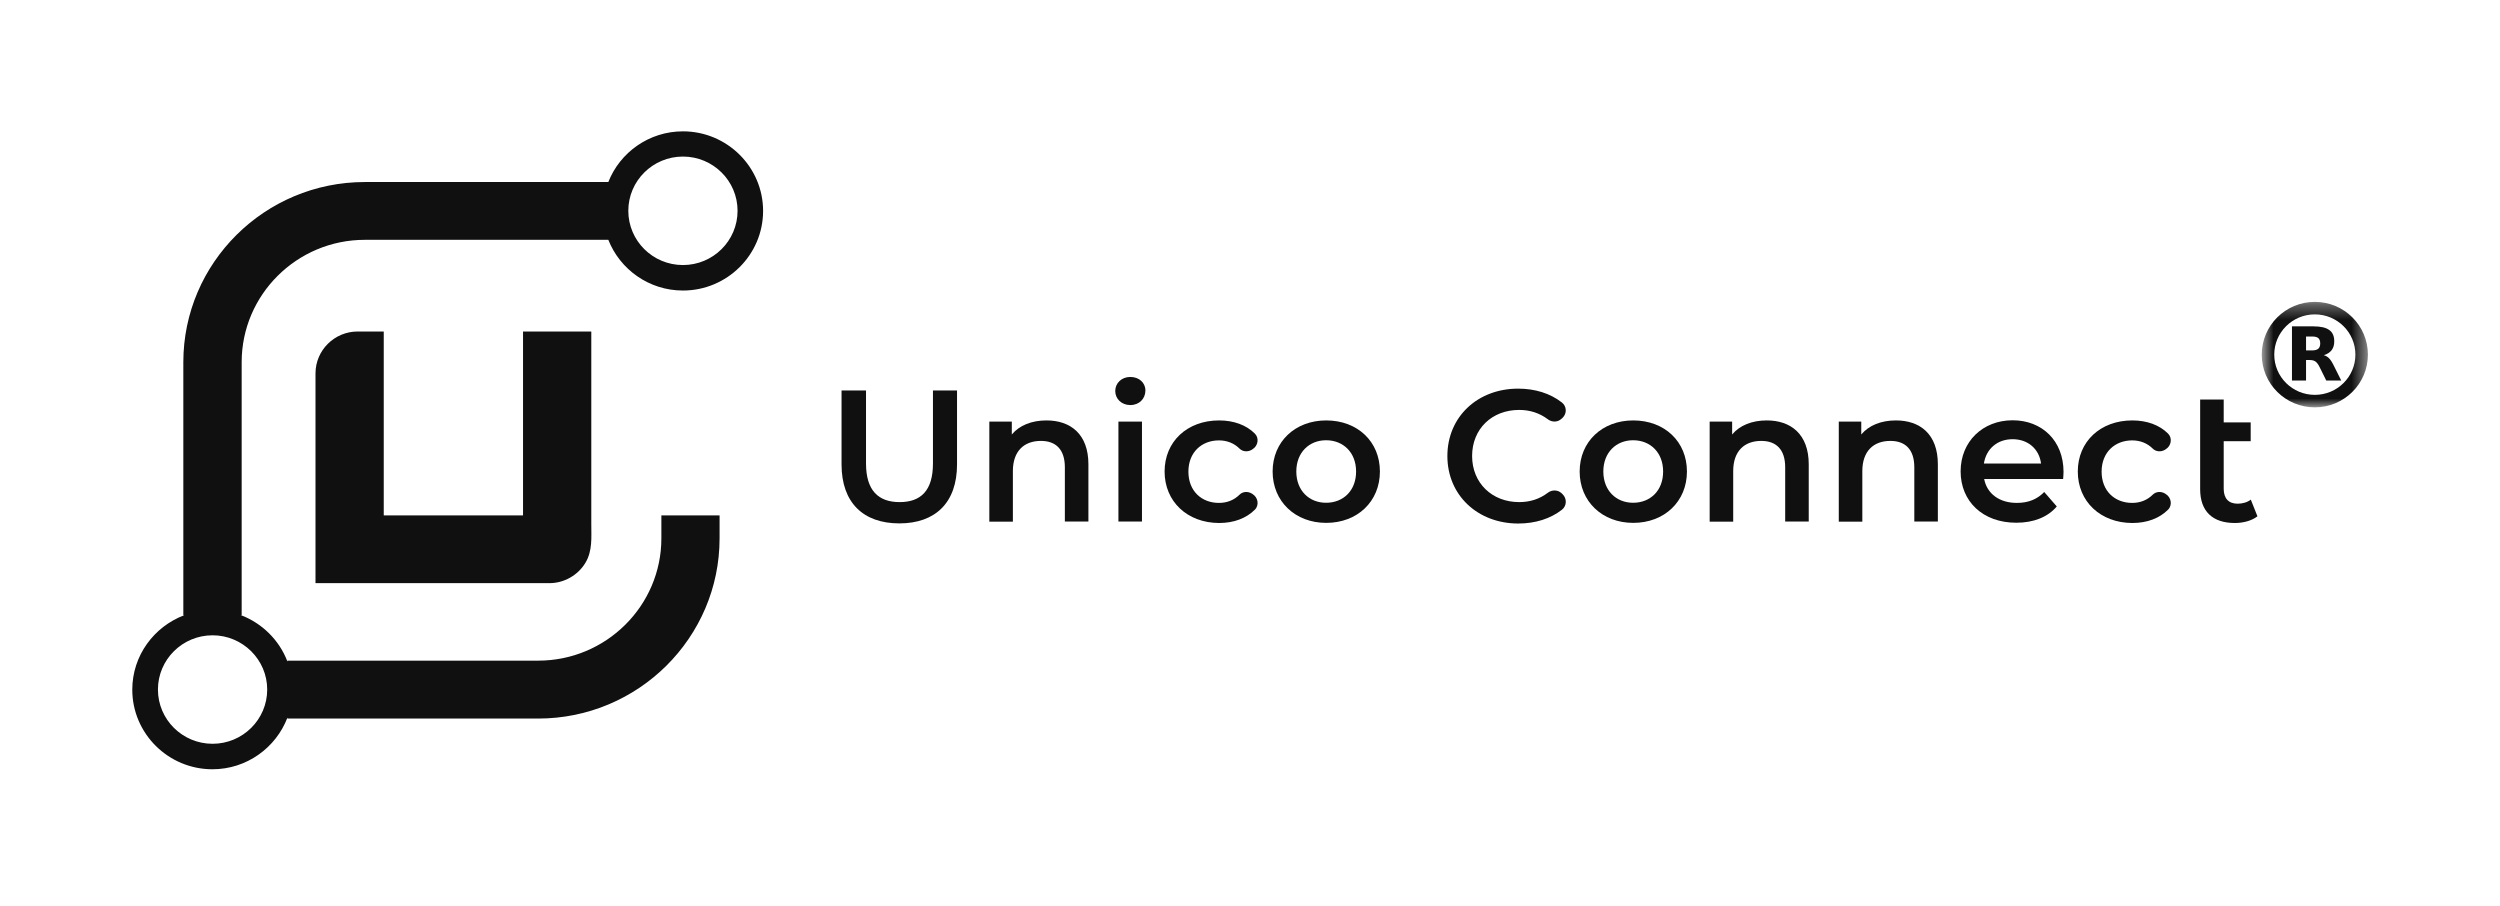 <svg width="160" height="58" viewBox="0 0 160 58" fill="none" xmlns="http://www.w3.org/2000/svg">
<path d="M22.892 21.216C21.402 21.216 20.192 22.418 20.192 23.898V32.993V37.313V37.322H20.2H24.56H33.474H35.151H35.159C36.09 37.322 36.979 36.826 37.462 36.027C37.927 35.262 37.843 34.397 37.843 33.539C37.843 33.354 37.843 33.169 37.843 32.984V21.216H33.474V32.984H24.56V21.216H22.892Z" fill="#101010"/>
<path d="M43.708 18.594C46.535 18.594 48.838 16.307 48.838 13.5C48.838 10.692 46.535 8.406 43.708 8.406C41.541 8.406 39.678 9.751 38.933 11.65H23.348C16.948 11.65 11.733 16.82 11.733 23.183V39.373H11.793C9.854 40.104 8.466 41.962 8.466 44.139C8.466 46.946 10.768 49.233 13.596 49.233C15.788 49.233 17.659 47.854 18.396 45.929V45.988H34.438C40.838 45.988 46.053 40.819 46.053 34.455V32.984H42.328V34.455C42.328 38.767 38.789 42.281 34.447 42.281H18.396V42.34C17.879 40.97 16.779 39.886 15.407 39.364H15.467V23.175C15.467 18.863 19.005 15.349 23.348 15.349H38.933C39.678 17.24 41.532 18.594 43.708 18.594ZM43.708 10.02C45.638 10.02 47.204 11.575 47.204 13.491C47.204 15.408 45.638 16.963 43.708 16.963C41.778 16.963 40.212 15.408 40.212 13.491C40.212 11.575 41.778 10.02 43.708 10.02ZM17.101 44.13C17.101 46.047 15.534 47.602 13.604 47.602C11.674 47.602 10.108 46.047 10.108 44.13C10.108 42.214 11.674 40.659 13.604 40.659C15.526 40.659 17.101 42.214 17.101 44.13Z" fill="#101010"/>
<path d="M53.859 29.723V24.991H55.425V29.664C55.425 31.387 56.213 32.135 57.575 32.135C58.938 32.135 59.709 31.396 59.709 29.664V24.991H61.25V29.723C61.25 32.169 59.861 33.497 57.559 33.497C55.248 33.497 53.859 32.169 53.859 29.723Z" fill="#101010"/>
<path d="M69.658 29.715V33.379H68.151V29.908C68.151 28.773 67.584 28.218 66.618 28.218C65.543 28.218 64.824 28.866 64.824 30.152V33.388H63.317V26.983H64.756V27.806C65.247 27.218 66.034 26.907 66.974 26.907C68.515 26.907 69.658 27.781 69.658 29.715Z" fill="#101010"/>
<path d="M71.376 25.024C71.376 24.52 71.782 24.125 72.341 24.125C72.9 24.125 73.306 24.494 73.306 24.991C73.306 25.52 72.908 25.924 72.341 25.924C71.782 25.924 71.376 25.529 71.376 25.024ZM71.579 26.983H73.086V33.38H71.579V26.983Z" fill="#101010"/>
<path d="M74.534 30.177C74.534 28.26 75.981 26.907 78.022 26.907C78.961 26.907 79.766 27.201 80.316 27.756C80.604 28.05 80.51 28.546 80.155 28.756L80.104 28.79C79.859 28.933 79.537 28.916 79.334 28.714C78.97 28.353 78.513 28.185 78.013 28.185C76.904 28.185 76.058 28.95 76.058 30.185C76.058 31.429 76.904 32.186 78.013 32.186C78.513 32.186 78.97 32.018 79.334 31.656C79.537 31.454 79.859 31.438 80.104 31.581L80.155 31.614C80.51 31.824 80.604 32.32 80.316 32.614C79.766 33.169 78.97 33.472 78.022 33.472C75.981 33.464 74.534 32.093 74.534 30.177Z" fill="#101010"/>
<path d="M81.448 30.177C81.448 28.26 82.896 26.907 84.877 26.907C86.883 26.907 88.314 28.26 88.314 30.177C88.314 32.093 86.875 33.464 84.877 33.464C82.896 33.464 81.448 32.093 81.448 30.177ZM86.79 30.177C86.79 28.958 85.969 28.176 84.869 28.176C83.785 28.176 82.964 28.958 82.964 30.177C82.964 31.396 83.785 32.177 84.869 32.177C85.969 32.177 86.79 31.404 86.79 30.177Z" fill="#101010"/>
<path d="M92.632 29.185C92.632 26.68 94.562 24.873 97.162 24.873C98.245 24.873 99.21 25.175 99.955 25.755C100.277 25.999 100.294 26.47 99.998 26.747L99.93 26.806C99.684 27.033 99.32 27.033 99.058 26.831C98.533 26.436 97.915 26.235 97.229 26.235C95.477 26.235 94.215 27.453 94.215 29.185C94.215 30.908 95.485 32.135 97.229 32.135C97.915 32.135 98.524 31.942 99.058 31.539C99.32 31.337 99.693 31.337 99.938 31.564L100.006 31.631C100.294 31.909 100.277 32.379 99.964 32.623C99.219 33.203 98.254 33.506 97.153 33.506C94.562 33.497 92.632 31.69 92.632 29.185Z" fill="#101010"/>
<path d="M101.098 30.177C101.098 28.26 102.546 26.907 104.527 26.907C106.533 26.907 107.964 28.26 107.964 30.177C107.964 32.093 106.524 33.464 104.527 33.464C102.546 33.464 101.098 32.093 101.098 30.177ZM106.44 30.177C106.44 28.958 105.619 28.176 104.518 28.176C103.435 28.176 102.613 28.958 102.613 30.177C102.613 31.396 103.435 32.177 104.518 32.177C105.619 32.177 106.44 31.404 106.44 30.177Z" fill="#101010"/>
<path d="M115.759 29.715V33.379H114.252V29.908C114.252 28.773 113.685 28.218 112.72 28.218C111.644 28.218 110.925 28.866 110.925 30.152V33.388H109.418V26.983H110.857V27.806C111.348 27.218 112.135 26.907 113.075 26.907C114.607 26.907 115.759 27.781 115.759 29.715Z" fill="#101010"/>
<path d="M124.023 29.715V33.379H122.516V29.908C122.516 28.773 121.949 28.218 120.984 28.218C119.909 28.218 119.189 28.866 119.189 30.152V33.388H117.682V26.983H119.121V27.806C119.612 27.218 120.4 26.907 121.339 26.907C122.88 26.907 124.023 27.781 124.023 29.715Z" fill="#101010"/>
<path d="M132.041 30.656H126.987C127.164 31.589 127.952 32.186 129.078 32.186C129.806 32.186 130.373 31.959 130.83 31.488L131.634 32.413C131.059 33.093 130.153 33.455 129.044 33.455C126.885 33.455 125.48 32.076 125.48 30.168C125.48 28.26 126.894 26.898 128.807 26.898C130.686 26.898 132.066 28.201 132.066 30.202C132.066 30.336 132.049 30.513 132.041 30.656ZM126.97 29.664H130.627C130.508 28.739 129.797 28.109 128.807 28.109C127.825 28.109 127.114 28.731 126.97 29.664Z" fill="#101010"/>
<path d="M132.979 30.177C132.979 28.26 134.427 26.907 136.467 26.907C137.407 26.907 138.211 27.201 138.761 27.756C139.049 28.05 138.956 28.546 138.601 28.756L138.55 28.79C138.304 28.933 137.983 28.916 137.779 28.714C137.415 28.353 136.958 28.185 136.459 28.185C135.35 28.185 134.503 28.95 134.503 30.185C134.503 31.429 135.35 32.186 136.459 32.186C136.958 32.186 137.415 32.018 137.779 31.656C137.983 31.454 138.304 31.438 138.55 31.581L138.601 31.614C138.956 31.824 139.049 32.32 138.761 32.614C138.211 33.169 137.415 33.472 136.467 33.472C134.427 33.464 132.979 32.093 132.979 30.177Z" fill="#101010"/>
<path d="M140.81 28.26V27.033V25.57H142.317V27.033H144.044V28.235H142.317V31.278C142.317 31.9 142.63 32.236 143.206 32.236C143.519 32.236 143.824 32.152 144.052 31.976L144.476 33.043C144.112 33.329 143.57 33.472 143.028 33.472C141.614 33.472 140.81 32.732 140.81 31.311V28.235" fill="#101010"/>
<mask id="mask0_4022_15452" style="mask-type:luminance" maskUnits="userSpaceOnUse" x="144" y="19" width="8" height="8">
<path d="M151.534 19.333H144.762V26.058H151.534V19.333Z" fill="white"/>
</mask>
<g mask="url(#mask0_4022_15452)">
<path d="M148.149 25.671C149.804 25.671 151.146 24.339 151.146 22.696C151.146 21.052 149.804 19.72 148.149 19.72C146.494 19.72 145.152 21.052 145.152 22.696C145.152 24.339 146.494 25.671 148.149 25.671Z" stroke="#101010" stroke-width="0.8"/>
<path d="M147.966 22.427C148.152 22.427 148.288 22.39 148.369 22.319C148.45 22.252 148.494 22.137 148.494 21.976C148.494 21.818 148.45 21.707 148.369 21.637C148.288 21.569 148.152 21.536 147.966 21.536H147.587V22.427H147.966ZM147.587 23.042V24.353H146.686V20.887H148.061C148.521 20.887 148.857 20.964 149.07 21.119C149.287 21.27 149.392 21.512 149.392 21.845C149.392 22.074 149.338 22.262 149.226 22.41C149.114 22.554 148.948 22.665 148.721 22.733C148.847 22.763 148.955 22.827 149.053 22.924C149.151 23.022 149.25 23.17 149.348 23.372L149.839 24.353H148.88L148.454 23.492C148.369 23.321 148.281 23.2 148.193 23.14C148.105 23.076 147.986 23.042 147.841 23.042H147.587Z" fill="#101010"/>
</g>
</svg>
